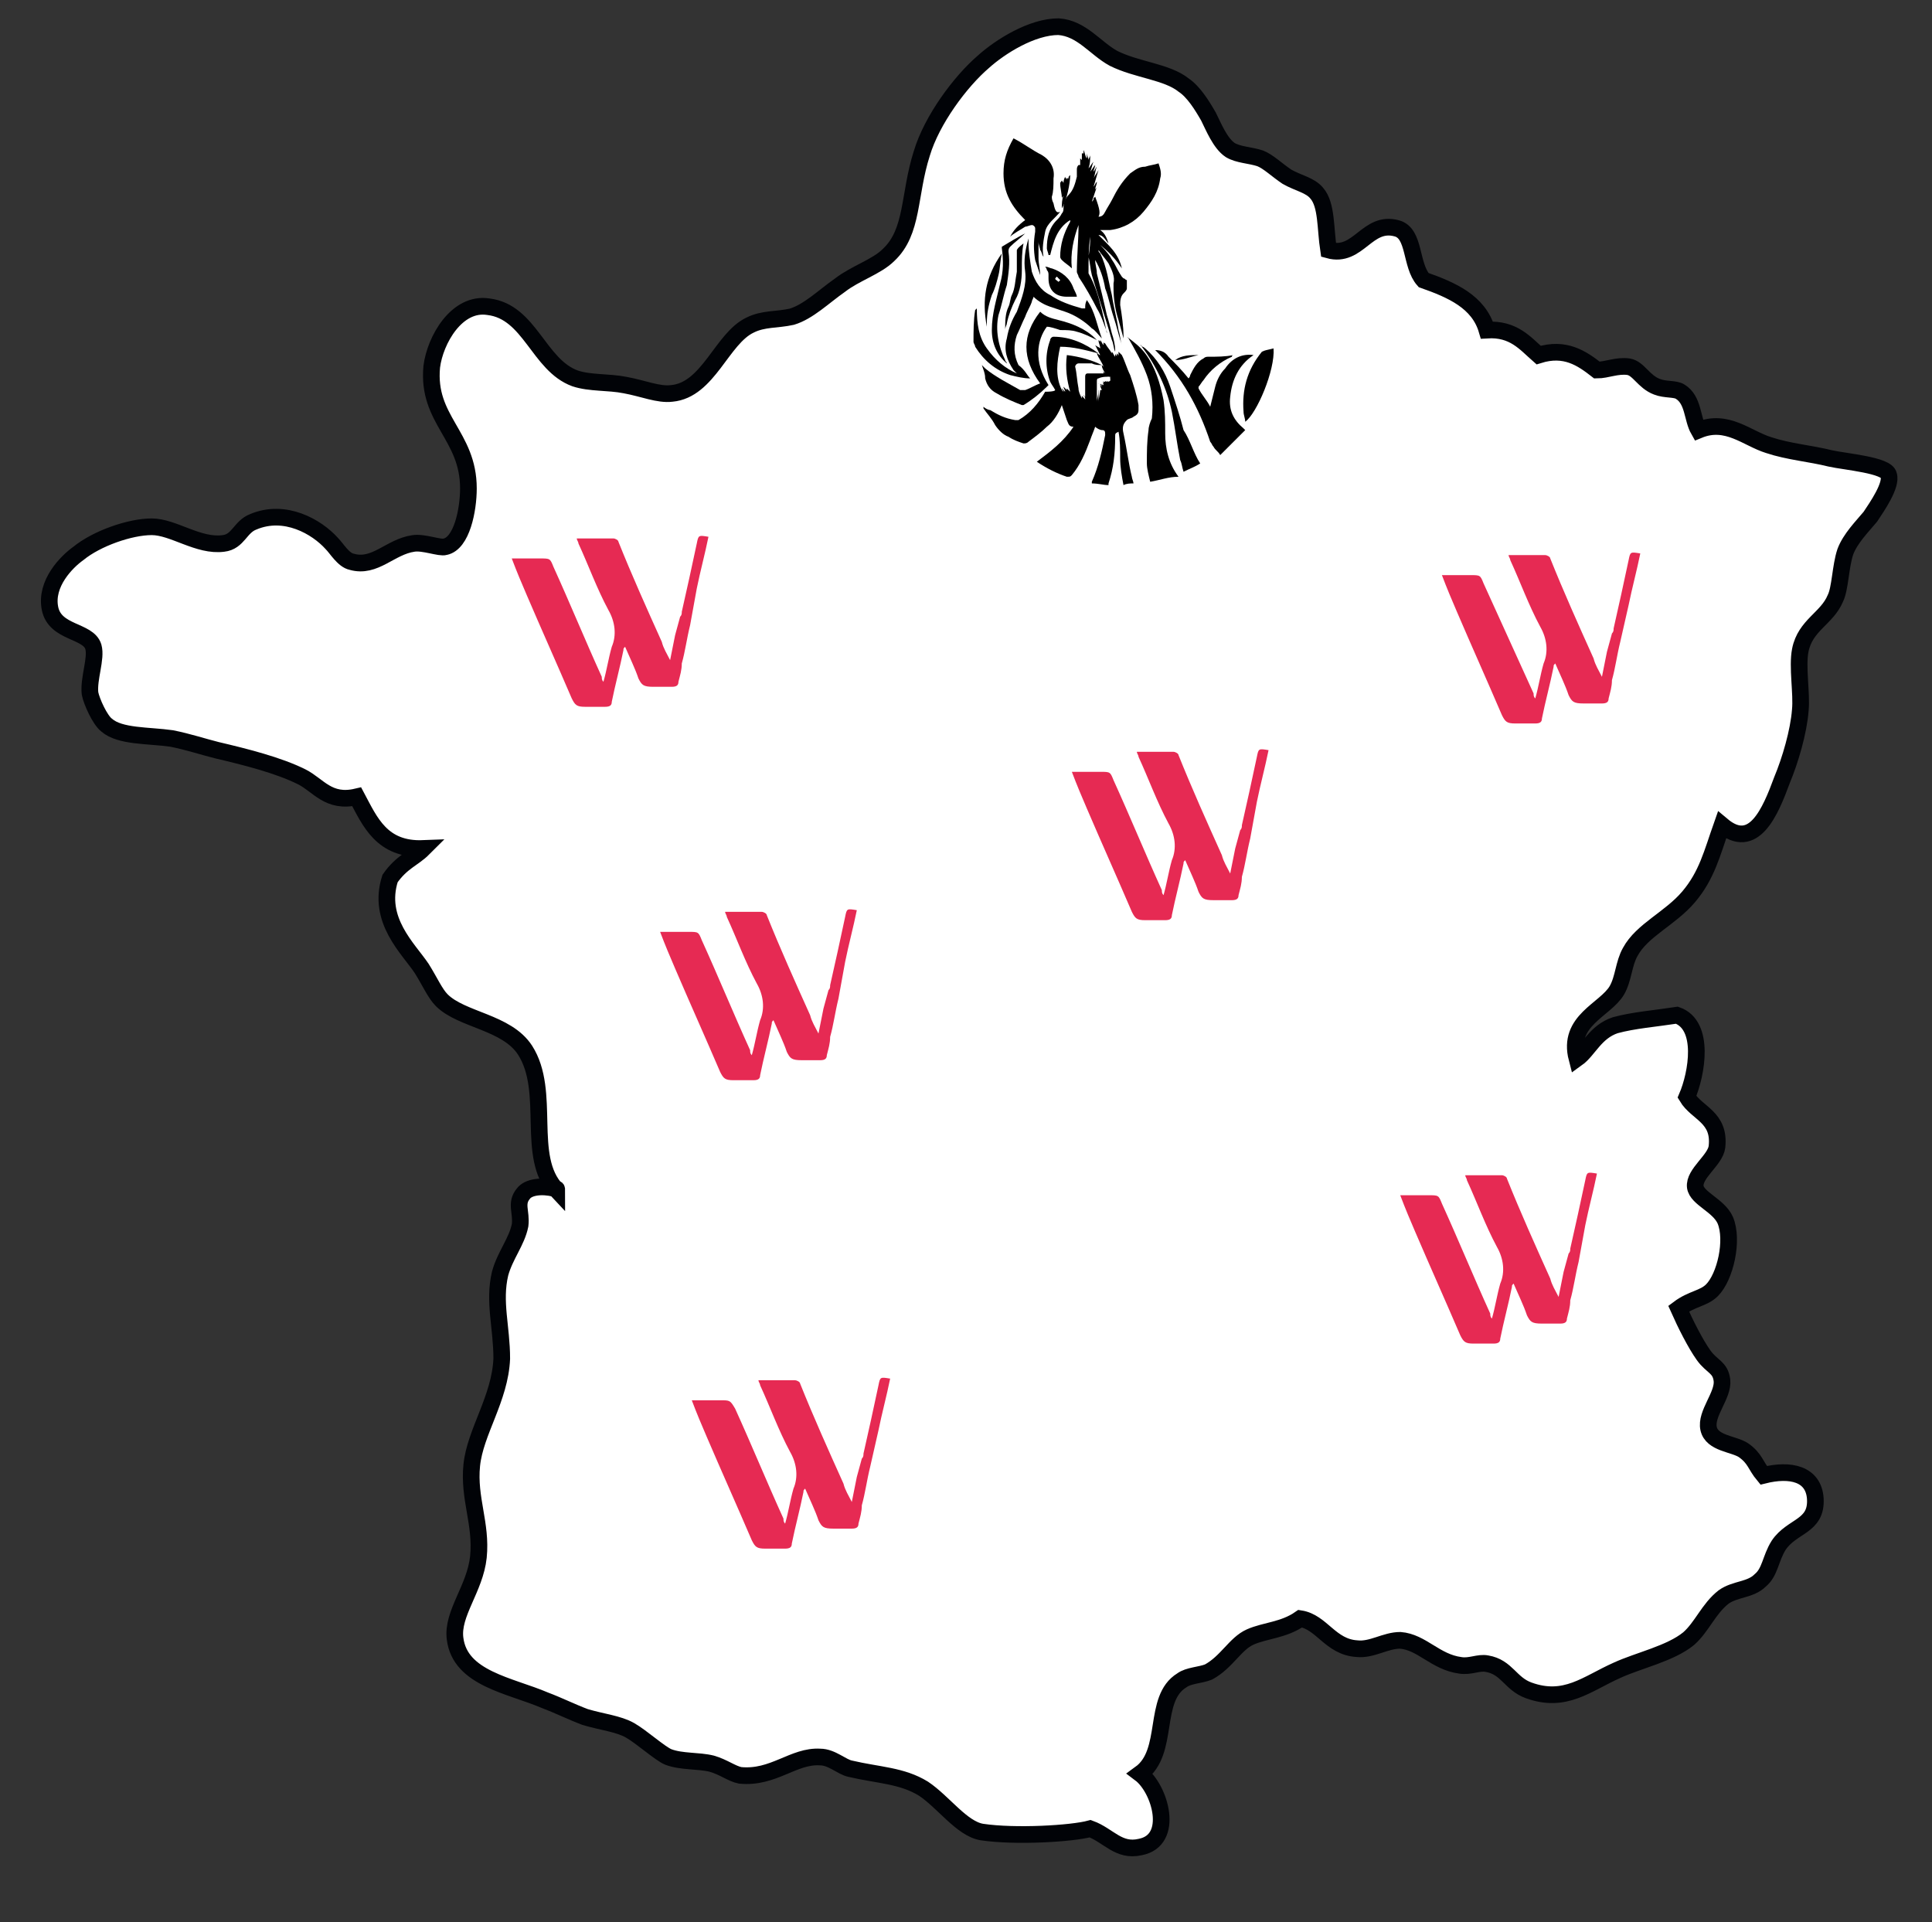 <?xml version="1.0" encoding="utf-8"?>
<!-- Generator: Adobe Illustrator 25.3.0, SVG Export Plug-In . SVG Version: 6.00 Build 0)  -->
<svg version="1.1" id="Layer_1" xmlns="http://www.w3.org/2000/svg" xmlns:xlink="http://www.w3.org/1999/xlink" x="0px" y="0px"
	 viewBox="0 0 115.9 115.3" style="enable-background:new 0 0 115.9 115.3;" xml:space="preserve">
<rect x="0" y="0" width="115.9" height="115.3" fill="#333333" stroke="none"/>
<style type="text/css">
	.st0{fill-rule:evenodd;clip-rule:evenodd;fill:#FFFFFF;stroke:#010307;stroke-miterlimit:10;}
	.st1{fill:#FFFFFF;}
	.st2{fill:#E62A53;}
</style>
<path class="st0" d="M25.4,50.9c-2.5,0.1-3.2-1.6-4-3.1c-1.7,0.4-2.3-0.7-3.3-1.2c-1.4-0.7-3.4-1.2-5.1-1.6
	c-0.8-0.2-1.7-0.5-2.7-0.7c-1.4-0.2-3.1-0.1-3.9-0.8c-0.4-0.3-0.9-1.4-1-1.9c-0.1-0.9,0.4-2.1,0.2-2.8c-0.3-1-2.3-0.8-2.6-2.3
	c-0.3-1.5,1-2.8,1.7-3.3c1.1-0.9,3.1-1.6,4.4-1.6c1.3,0,2.8,1.2,4.3,1c0.9-0.1,1-1,1.8-1.3c1.9-0.8,3.8,0.3,4.7,1.3
	c0.3,0.3,0.7,1,1.2,1.1c1.4,0.4,2.3-0.9,3.7-1.1c0.6-0.1,1.6,0.3,1.9,0.2c1-0.2,1.4-2.2,1.4-3.5c0-3.2-2.5-4.1-2.2-7.3
	c0.2-1.6,1.5-3.9,3.4-3.6c2.5,0.3,3,3.5,5.2,4.3c0.9,0.3,2,0.2,3,0.4c1.1,0.2,2,0.6,2.8,0.5c2.2-0.2,3-3.3,4.7-4.1
	c0.8-0.4,1.6-0.3,2.5-0.5c1-0.3,1.9-1.2,2.9-1.9c0.9-0.7,2.2-1.1,2.9-1.8c1.5-1.4,1.2-3.6,2-6.1c0.6-2,2.3-4.3,3.7-5.5
	c1-0.9,2.9-2.1,4.5-2.1c1.4,0.1,2.2,1.3,3.3,1.9c1.4,0.7,3.2,0.8,4.2,1.6c0.6,0.4,1.1,1.2,1.5,1.9c0.3,0.6,0.7,1.6,1.3,2
	c0.5,0.3,1.2,0.3,1.8,0.5c0.5,0.2,1,0.7,1.6,1.1c0.7,0.4,1.4,0.5,1.8,1c0.6,0.7,0.5,2.1,0.7,3.4c1.8,0.5,2.3-1.8,4.1-1.3
	c1.1,0.3,0.8,2.2,1.6,3.1c1.7,0.6,3.3,1.3,3.8,3c1.6-0.1,2.3,0.8,3.1,1.5c1.6-0.5,2.6,0.2,3.5,0.9c0.6,0,1.2-0.3,1.9-0.2
	c0.6,0.1,0.9,0.9,1.7,1.2c0.5,0.2,1.1,0.1,1.4,0.3c0.8,0.5,0.7,1.6,1.1,2.3c1.7-0.7,2.9,0.5,4.2,0.9c1.2,0.4,2.5,0.5,3.7,0.8
	c0.9,0.2,3.4,0.4,3.5,1c0.2,0.6-0.7,1.9-1.1,2.5c-0.5,0.6-1.2,1.3-1.5,2.1c-0.3,0.9-0.3,2.2-0.6,2.8c-0.5,1.2-1.8,1.6-2.1,3.1
	c-0.2,1,0.1,2.6,0,3.6c-0.1,1.3-0.6,3-1.1,4.2c-0.7,1.9-1.7,4.3-3.6,2.7c-0.6,1.7-0.9,3-2,4.3c-1.1,1.3-2.8,2-3.5,3.3
	c-0.4,0.7-0.4,1.6-0.8,2.3c-0.7,1.2-3,1.8-2.4,4.1c0.7-0.5,1.1-1.6,2.3-2c1.1-0.3,2.4-0.4,3.7-0.6c1.7,0.6,1.2,3.5,0.6,4.9
	c0.6,1,2,1.2,1.8,3c-0.1,0.8-1.4,1.6-1.3,2.4c0.1,0.7,1.4,1.1,1.8,2c0.5,1.2,0,3.4-0.8,4.2c-0.5,0.5-1.2,0.5-2,1.1
	c0.4,0.9,1,2.1,1.5,2.8c0.5,0.7,1,0.7,1.1,1.5c0.1,0.9-1,2-0.8,2.9c0.2,0.9,1.5,0.9,2.1,1.3c0.7,0.5,0.7,0.9,1.2,1.5
	c1.6-0.4,3-0.1,3.1,1.4c0.1,1.7-1.4,1.6-2.2,2.8c-0.5,0.8-0.5,1.6-1.1,2.1c-0.6,0.6-1.5,0.5-2.2,1c-0.9,0.7-1.3,1.8-2.1,2.5
	c-1.1,0.9-3,1.3-4.3,1.9c-1.8,0.8-3.1,2-5.3,1.2c-1.1-0.4-1.3-1.4-2.5-1.6c-0.5-0.1-1,0.2-1.6,0.1c-1.5-0.2-2.3-1.4-3.6-1.5
	c-0.9,0-1.7,0.6-2.6,0.5c-1.6-0.1-2.1-1.6-3.4-1.8c-1,0.7-2.1,0.7-3,1.1c-0.9,0.4-1.4,1.5-2.5,2.1c-0.5,0.2-1.2,0.2-1.6,0.5
	c-1.8,1.1-0.7,4.3-2.5,5.6c1.2,0.9,2.1,4,0,4.4c-1.3,0.3-1.9-0.7-3-1.1c-1.1,0.3-4.5,0.5-6.5,0.2c-1.2-0.2-2.3-1.8-3.5-2.6
	c-1.3-0.8-2.7-0.8-4.4-1.2c-0.5-0.1-1.1-0.7-1.8-0.7c-1.6-0.1-2.8,1.3-4.8,1.1c-0.5-0.1-1-0.5-1.7-0.7c-0.8-0.2-1.8-0.1-2.6-0.4
	c-0.5-0.2-1.6-1.2-2.3-1.6c-0.7-0.4-1.7-0.5-2.7-0.8c-0.8-0.3-1.6-0.7-2.4-1c-2.1-0.9-5.1-1.3-5.4-3.7c-0.2-1.5,1.2-3,1.4-4.9
	c0.2-2-0.6-3.5-0.4-5.5c0.2-2,1.7-4,1.8-6.4c0-1.9-0.5-3.4-0.1-5.1c0.3-1.1,1-1.9,1.2-2.9c0.1-0.8-0.3-1.3,0.2-1.9
	c0.3-0.4,1.1-0.5,1.9-0.3c0.1,0,0.1,0,0.1,0.1c-1.9-2-0.3-5.9-1.9-8.4c-1.1-1.7-3.8-1.8-5-3c-0.4-0.4-0.7-1.1-1.2-1.9
	c-0.8-1.2-2.7-2.9-1.9-5.4C24.1,51.7,24.8,51.5,25.4,50.9z"/>
<g>
	<path class="st1" d="M63.3,23.4C63.3,23.4,63.3,23.4,63.3,23.4C63.3,23.4,63.4,23.4,63.3,23.4c0,0,0,0.1,0,0.1
		c-0.4,0.7-0.9,1.3-1.6,1.7c-0.1,0-0.1,0-0.2,0c-0.5-0.1-1-0.3-1.5-0.6c-0.1-0.1-0.3-0.2-0.4-0.2c0,0.1,0,0.1,0,0.1
		c0.2,0.3,0.5,0.7,0.7,1c0.2,0.3,0.4,0.5,0.8,0.7c0.3,0.1,0.6,0.3,0.9,0.4c0.1,0,0.2,0,0.3-0.1c0.4-0.3,0.7-0.6,1.1-0.9
		c0.4-0.4,0.7-0.8,0.9-1.3c0.1,0.3,0.2,0.6,0.3,0.9c0,0.2,0.1,0.4,0.4,0.4c-0.6,0.8-1.4,1.5-2.2,2.1c0.6,0.4,1.2,0.7,1.8,0.9
		c0.1,0,0.2,0,0.3-0.1c0.5-0.6,0.8-1.4,1.1-2.1c0.1-0.3,0.2-0.5,0.3-0.8c0,0,0,0,0,0c0.1,0.1,0.3,0.1,0.4,0.2c0.2,0,0.2,0.1,0.2,0.3
		c-0.1,1-0.4,1.9-0.8,2.8c0,0,0,0.1,0,0.1c0.3,0,0.6,0.1,1,0.1c0,0,0-0.1,0-0.1c0.3-0.9,0.4-1.9,0.4-2.8c0-0.2,0-0.2,0.2-0.3
		c0,0.5,0,1.1,0.1,1.6c0,0.5,0.1,1.1,0.2,1.6c0.2,0,0.4,0,0.6-0.1c-0.1-0.2-0.1-0.3-0.1-0.4c-0.3-0.9-0.4-1.7-0.5-2.6
		c-0.1-0.3,0.1-0.5,0.2-0.8c0.1-0.1,0.2-0.2,0.4-0.2c0.2-0.1,0.3-0.2,0.3-0.4c0-0.1,0-0.2,0-0.3c-0.1-0.6-0.2-1.2-0.5-1.8
		c-0.2-0.4-0.3-0.8-0.5-1.2c0-0.1,0-0.1-0.1-0.2c0,0,0,0,0,0c0,0.1,0,0.1,0,0.2c0-0.1-0.1-0.1-0.1-0.2c0,0.1,0,0.2,0,0.3
		c-0.1-0.1-0.1-0.1-0.1-0.2c0,0.1,0,0.1,0,0.2c0-0.1-0.1-0.1-0.1-0.2c0,0.1,0,0.1,0,0.2c-0.1-0.1-0.1-0.2-0.2-0.3c0,0.1,0,0.1,0,0.1
		c-0.1-0.2-0.3-0.4-0.4-0.6c0,0,0-0.1-0.1-0.1c0,0.1,0,0.1,0,0.2c-0.1-0.1-0.1-0.2-0.2-0.3c0,0,0,0.1,0,0.1c0,0-0.1-0.1-0.1-0.1
		c0,0.2,0.1,0.3,0.1,0.5c-0.1-0.1-0.2-0.2-0.3-0.2c0,0,0,0,0,0c0.1,0.2,0.2,0.4,0.3,0.6c0,0,0,0,0,0c-0.1,0-0.1-0.1-0.2-0.1
		c0,0,0,0,0,0c0.1,0.3,0.3,0.5,0.4,0.8c0,0,0,0,0,0c0,0-0.1-0.1-0.1-0.1c0.1,0.2,0.2,0.3,0.2,0.5c-0.1-0.1-0.1-0.1-0.2-0.2
		c0,0.1,0.1,0.1,0.1,0.2c-0.1,0-0.1,0-0.2,0c-0.2,0-0.4,0-0.7,0c-0.1,0-0.2,0.1-0.2,0.2c0,0.4,0,0.8,0,1.2c0,0,0,0,0,0
		c0,0-0.1-0.1-0.1-0.1c0,0.1,0,0.2,0.1,0.3c-0.1-0.1-0.1-0.2-0.1-0.2c0,0,0,0,0,0.1c0-0.1-0.1-0.1-0.1-0.2c0,0,0,0,0,0
		c0,0.1,0,0.1,0,0.2c-0.1-0.2-0.1-0.4-0.2-0.6c-0.1-0.4-0.1-0.8-0.2-1.3c0-0.1,0-0.2,0.2-0.2c0.3,0,0.5,0,0.8,0c0.2,0,0.4,0,0.6,0.1
		c0,0,0,0,0,0c-0.7-0.3-1.4-0.6-2.1-0.6c-0.1,0.7-0.1,1.5,0.2,2.2c-0.1-0.1-0.1-0.1-0.2-0.2c0,0,0,0.1,0,0.1
		c-0.1-0.1-0.1-0.2-0.2-0.2c0,0,0,0,0,0c0,0.1,0,0.2,0.1,0.3c-0.1-0.1-0.2-0.2-0.2-0.2c0,0,0,0,0,0c0,0.1,0.1,0.1,0.1,0.2
		c0,0,0,0,0,0c0,0-0.1-0.1-0.1-0.1c-0.4-0.8-0.4-1.7-0.1-2.6c0.8,0,1.6,0.2,2.3,0.4c-0.8-0.6-1.7-1-2.7-1c-0.1,0-0.2,0-0.2,0.2
		c-0.3,0.8-0.3,1.7,0,2.5C63.1,23.1,63.2,23.2,63.3,23.4z"/>
	<path class="st1" d="M65.4,14.2c0,0.3,0,0.6,0.1,0.9c0,0.4,0.1,0.8,0.2,1.1c0.3,1,0.6,1.9,0.9,2.9c0.1,0.3,0.2,0.7,0.3,1
		c0.1,0.2,0.1,0.5,0.2,0.7c0,0,0-0.1,0-0.1c-0.1-0.3-0.2-0.7-0.2-1c-0.1-0.4-0.2-0.7-0.3-1.1c-0.2-0.8-0.4-1.6-0.6-2.5
		c-0.1-0.2-0.1-0.5-0.1-0.8c0.3,0.5,0.5,1.1,0.6,1.7c0.1,0.6,0.3,1.2,0.5,1.7c0.1,0.6,0.3,1.1,0.5,1.7c0-0.3-0.1-0.6-0.2-0.9
		c-0.1-0.7-0.3-1.4-0.4-2.1c-0.2-0.9-0.3-1.7-0.7-2.5c0-0.1,0-0.1-0.1-0.2c0.2,0.2,0.4,0.5,0.6,0.8c0.2,0.3,0.4,0.7,0.3,1.2
		c0,0.1,0,0.2,0,0.3c0,0.7,0.1,1.3,0.3,1.9c0.1,0.4,0.2,0.7,0.3,1.1c0,0,0-0.1,0-0.1c-0.1-0.6-0.2-1.3-0.2-1.9c0-0.3,0-0.5,0.2-0.7
		c0.1-0.1,0.1-0.2,0.2-0.3c0-0.1,0-0.2,0-0.3c0-0.1,0-0.1,0-0.2c0,0-0.1,0-0.2-0.1c0,0-0.1,0-0.1-0.1c-0.1-0.2-0.2-0.4-0.4-0.7
		c-0.1-0.2-0.2-0.3-0.3-0.5c-0.2-0.2-0.4-0.4-0.6-0.7c0.6,0.4,1,0.9,1.3,1.4c-0.1-0.9-0.8-1.4-1.4-2c0.3,0.1,0.4,0.3,0.6,0.5
		c0-0.4-0.2-0.6-0.5-0.8c0.1,0,0.2,0,0.3,0c0.1,0,0.2,0,0.3,0c0.8-0.1,1.4-0.5,2-1.1c0.5-0.6,0.9-1.2,1-2c0-0.3,0-0.6-0.1-0.9
		c-0.3,0.1-0.5,0.1-0.8,0.2c-0.3,0.1-0.6,0.2-0.9,0.4c-0.5,0.4-0.9,1-1.1,1.6c-0.1,0.2-0.2,0.5-0.4,0.7c-0.1,0.2-0.2,0.2-0.4,0.3
		c0.1-0.2,0.1-0.4,0.2-0.6c-0.1,0-0.1,0.1-0.1,0.1c0,0.1-0.1,0.1-0.1,0.2c0.1-0.3,0.2-0.6,0.3-0.9c0,0,0,0,0,0
		c0,0.1-0.1,0.1-0.1,0.2c0,0,0,0,0,0c0-0.2,0.1-0.3,0.1-0.5c0,0,0,0,0,0c-0.1,0.1-0.1,0.2-0.2,0.3c0,0,0,0,0,0
		c0.1-0.3,0.2-0.7,0.3-1c0,0,0,0,0,0c-0.1,0.2-0.2,0.3-0.3,0.5c0,0,0,0,0,0c0.1-0.2,0.1-0.5,0.2-0.7c0,0,0,0,0,0
		c-0.1,0.1-0.1,0.2-0.2,0.3c0,0,0,0,0,0c0-0.1,0.1-0.3,0.1-0.4c0,0,0,0,0,0c-0.1,0.1-0.2,0.3-0.3,0.4c0,0,0,0,0,0
		c0.1-0.2,0.1-0.4,0.2-0.6c0,0,0,0,0,0c-0.1,0.1-0.2,0.3-0.3,0.4c0,0,0,0,0,0c0-0.3,0-0.5,0.1-0.8c0,0,0,0,0,0
		c0,0.1-0.1,0.2-0.1,0.3c-0.1-0.2-0.1-0.3-0.1-0.4c0,0,0,0,0,0c0,0.1,0,0.2,0,0.3c0,0,0,0,0,0C65.1,9.8,65,9.6,65,9.4c0,0,0,0,0,0
		c0,0.1,0,0.1,0,0.2c0,0,0,0-0.1,0c0,0.1,0,0.3,0,0.4c0,0-0.1-0.1-0.1-0.1c0,0.1,0,0.3,0,0.4c0,0-0.1,0-0.1,0c0,0.1,0,0.2-0.1,0.3
		c0,0.1,0,0.3,0,0.4c-0.1,0.4-0.2,0.8-0.5,1.1c-0.2,0.2-0.2,0.4-0.3,0.7c0,0.1-0.1,0.3-0.1,0.4c-0.1,0.1-0.2,0.3-0.3,0.4
		c-0.5,0.5-0.5,1.1-0.6,1.7c0,0.1,0,0.3,0.1,0.4c0,0,0,0,0.1,0c0.2-0.8,0.4-1.6,1.2-2.1c0,0,0,0,0,0.1c-0.4,0.6-0.6,1.3-0.6,2.1
		c0,0.1,0,0.2,0.1,0.2c0.2,0.2,0.4,0.3,0.6,0.5c0-0.9,0.1-1.8,0.4-2.6c0,0.9-0.1,1.8-0.1,2.8c0,0.1,0,0.2,0.1,0.3
		c0.4,0.6,0.7,1.2,1.1,1.9c0.2,0.4,0.4,0.9,0.6,1.4c0,0,0,0.1,0,0.1c-0.1-0.5-0.2-0.9-0.3-1.4c-0.2-0.8-0.4-1.5-0.8-2.2
		c0,0,0-0.1,0-0.1C65.2,15.6,65.2,14.9,65.4,14.2z"/>
	<path class="st1" d="M63.6,12.7c-0.2,0-0.4,0-0.5-0.2c0-0.1-0.1-0.2-0.1-0.4c0-0.4,0-0.8,0.1-1.1c0-0.6-0.2-1.1-0.7-1.4
		c-0.6-0.3-1.1-0.7-1.7-1c-0.3,0.7-0.6,1.4-0.6,2.1c0,1.1,0.5,2,1.3,2.8c-0.4,0.3-0.7,0.6-0.9,1c0.3-0.2,0.6-0.4,0.9-0.6
		c0.1-0.1,0.3-0.1,0.4-0.1c0.1,0,0.2,0.1,0.2,0.2c0,0.1,0,0.1,0,0.2c-0.1,0.6-0.1,1.1,0,1.7c0.1,0.3,0.2,0.6,0.3,0.9c0,0,0,0,0,0
		c0-0.3-0.1-0.6-0.1-1c0-0.3,0-0.7,0-1c0,0.2,0.1,0.3,0.1,0.5c0,0.1,0.1,0.3,0.2,0.4c0,0,0,0,0,0c-0.1-0.5,0-1,0.1-1.5
		C62.9,13.4,63.3,13.1,63.6,12.7z"/>
	<path class="st1" d="M69.3,21C69.3,21,69.3,21,69.3,21c1.6,1.6,2.6,3.4,3.1,5.5c0,0.1,0.1,0.2,0.2,0.3c0.1,0.2,0.2,0.3,0.4,0.5
		c0.5-0.5,1-1,1.5-1.5c-0.1-0.1-0.1-0.1-0.1-0.1c-0.5-0.5-0.8-1.2-0.8-1.9c0.1-1,0.5-1.9,1.4-2.5c0,0,0,0,0,0
		c-0.7,0-1.3,0.2-1.7,0.8c-0.2,0.3-0.4,0.7-0.6,1.1c-0.1,0.4-0.2,0.8-0.3,1.2c-0.2-0.3-0.5-0.7-0.7-1.1c0,0,0-0.1,0-0.1
		c0.1-0.1,0.2-0.3,0.3-0.4c0.5-0.6,1-1.1,1.7-1.4c0,0,0.1,0,0.1-0.1c-0.5,0-1,0-1.5,0.1c-0.1,0-0.2,0-0.3,0.1
		c-0.3,0.3-0.6,0.6-0.8,1c0,0.1-0.1,0.1-0.1,0.2c-0.4-0.4-0.8-0.8-1.2-1.3C69.9,21.1,69.6,21,69.3,21z"/>
	<path class="st1" d="M61.8,22.7c-0.2-0.3-0.4-0.6-0.5-0.8c-0.3-0.6-0.4-1.2-0.1-1.8c0.1-0.4,0.3-0.7,0.5-1.1
		c0.1-0.3,0.3-0.6,0.4-0.9c0-0.1,0.1-0.2,0.1-0.3c0.3,0.3,0.6,0.5,1,0.6c0.3,0.1,0.6,0.2,0.9,0.3c0.6,0.2,1.1,0.5,1.6,1
		c0.2,0.2,0.4,0.4,0.6,0.6c-0.3-0.8-0.4-1.6-0.9-2.3c0,0.2,0,0.3-0.1,0.5c-0.1,0-0.1,0-0.2,0c-0.6-0.2-1.3-0.5-1.9-0.8
		c-0.6-0.3-0.9-0.8-1.1-1.4c-0.2-0.6-0.2-1.2-0.2-1.8c0-0.1,0-0.1,0-0.2c-0.1,0.7-0.2,1.3-0.2,2c0.1,0.9-0.2,1.6-0.5,2.4
		c-0.2,0.5-0.4,1-0.6,1.6c-0.1,0.7,0,1.3,0.4,1.9c0.1,0.1,0.1,0.1,0.2,0.2c-0.7-0.4-1.4-0.8-1.8-1.5c-0.5-0.7-0.6-1.5-0.6-2.4
		c0,0.1,0,0.1-0.1,0.1c-0.1,0.6-0.2,1.3-0.1,1.9c0,0.1,0,0.2,0.1,0.3c0.5,0.8,1.2,1.4,2.1,1.7C61.1,22.7,61.4,22.8,61.8,22.7z"/>
	<path class="st1" d="M62.4,18.7c-1.1,1.4-1.1,2.8-0.1,4.2c-0.3,0.1-0.6,0.3-0.9,0.4c-0.1,0-0.2,0-0.3,0c-0.8-0.3-1.5-0.7-2.1-1.3
		c-0.1-0.1-0.2-0.1-0.2-0.2c0,0.3,0.1,0.5,0.2,0.8c0.1,0.4,0.3,0.7,0.7,0.9c0.5,0.2,1,0.4,1.5,0.7c0,0,0.1,0,0.1,0
		c0.5-0.3,1-0.6,1.4-1.1c0,0,0.1-0.1,0.1-0.1c-0.9-1.4-0.7-2.7-0.1-3.5c0.3,0.1,0.6,0.2,0.8,0.2c0.3,0.1,0.6,0.1,1,0.1
		c0.4,0.1,0.8,0.2,1.2,0.5c0,0,0,0,0,0c0,0,0,0-0.1-0.1c-0.6-0.6-1.4-0.9-2.2-1.1C63.1,19.1,62.7,19,62.4,18.7z"/>
	<path class="st1" d="M69,28.9c0.6-0.2,1.1-0.3,1.6-0.4c-0.6-0.8-0.8-1.7-0.8-2.6c0-0.7,0-1.3-0.1-2c-0.2-1-0.5-1.9-1.1-2.8
		c-0.3-0.4-0.6-0.7-1.1-1c0,0.1,0,0.1,0.1,0.1c0.5,0.7,0.8,1.4,1.1,2.2c0.3,0.9,0.5,1.7,0.3,2.6c0,0.2-0.1,0.5-0.2,0.7
		c0,0.7-0.1,1.3-0.1,2C68.8,28.1,68.9,28.5,69,28.9z"/>
	<path class="st1" d="M72,27.8c-0.4-0.7-0.6-1.4-0.8-2.1c-0.3-0.9-0.5-1.8-0.8-2.6c-0.3-0.9-0.8-1.6-1.5-2.3
		c-0.1-0.1-0.2-0.1-0.3-0.2c0,0,0,0,0,0c0,0,0,0.1,0.1,0.1c0.9,1.2,1.5,2.4,1.8,3.9c0.2,1,0.3,1.9,0.5,2.9c0,0.2,0.1,0.5,0.2,0.7
		C71.3,28.1,71.7,28,72,27.8z"/>
	<path class="st1" d="M61.5,14c-0.5,0.2-0.9,0.5-1.3,0.8c0,0,0,0.1,0,0.1c0.2,0.7,0.1,1.4-0.1,2.1c-0.3,0.9-0.5,1.8-0.5,2.8
		c0,0.8,0.2,1.5,0.9,2c0-0.1-0.1-0.2-0.1-0.2c-0.4-0.9-0.5-1.8-0.4-2.7c0.1-0.6,0.3-1.2,0.5-1.8c0.2-0.6,0.2-1.3,0.1-2
		c0-0.1,0-0.2,0.1-0.3C61,14.6,61.3,14.3,61.5,14z"/>
	<path class="st1" d="M64.6,17.8c-0.1-0.1-0.2-0.3-0.2-0.4c-0.2-0.6-0.6-1-1.3-1.2c-0.1,0-0.2-0.1-0.4-0.1c0,0.1,0,0.2,0.1,0.2
		c0.1,0.1,0.1,0.2,0.1,0.3c0,0.1,0,0.1,0,0.2c0,0.7,0.4,1.1,1.1,1.1C64.2,17.7,64.4,17.7,64.6,17.8z"/>
	<path class="st1" d="M61.4,14.6c-0.1,0.1-0.3,0.3-0.4,0.4c0,0,0,0.1,0,0.1c0,0.4,0,0.8,0,1.2c0,0.5-0.1,0.9-0.3,1.4
		c-0.1,0.2-0.2,0.5-0.2,0.7c-0.1,0.5-0.2,0.9-0.2,1.4c0-0.2,0.1-0.3,0.1-0.4c0.1-0.5,0.3-0.9,0.5-1.4c0.3-0.6,0.5-1.2,0.4-1.8
		C61.3,15.6,61.3,15.1,61.4,14.6z"/>
	<path class="st1" d="M60.1,15.2C60,15.2,60,15.2,60.1,15.2c-0.9,1.3-1.1,2.8-0.8,4.3c0-0.1,0-0.1,0-0.2c0-0.6,0.1-1.2,0.3-1.7
		c0.1-0.4,0.3-0.8,0.4-1.2C60,16.1,60,15.6,60.1,15.2z"/>
	<path class="st1" d="M63.7,12.5C64,12,64.2,11,64,10.6c0,0.1,0,0.1-0.1,0.2c0,0,0-0.1-0.1-0.1c0,0.1,0,0.1,0,0.2
		c0-0.1,0-0.1-0.1-0.2c0,0.1,0,0.2-0.1,0.4c0-0.1-0.1-0.1-0.1-0.2c0,0.1-0.1,0.1-0.1,0.2c0,0.3,0.1,0.6,0.1,0.9c0,0,0,0,0,0
		c0-0.1,0.1-0.1,0.1-0.2c0,0,0,0,0,0C63.8,12,63.7,12.3,63.7,12.5z"/>
	<path class="st1" d="M71.9,21.3c-0.5-0.1-1,0-1.4,0.3C71,21.7,71.5,21.5,71.9,21.3z"/>
	<path d="M63.3,23.4c-0.1-0.2-0.2-0.3-0.3-0.5c-0.3-0.8-0.3-1.7,0-2.5c0-0.1,0.1-0.2,0.2-0.2c1,0,1.9,0.4,2.7,1
		c-0.8-0.2-1.5-0.4-2.3-0.4c-0.2,0.9-0.3,1.8,0.1,2.6c0,0,0.1,0.1,0.1,0.1c0,0,0,0,0,0c0-0.1-0.1-0.1-0.1-0.2c0,0,0,0,0,0
		c0.1,0.1,0.1,0.1,0.2,0.2c0-0.1-0.1-0.2-0.1-0.3c0,0,0,0,0,0c0.1,0.1,0.1,0.1,0.2,0.2c0,0,0-0.1,0-0.1c0.1,0.1,0.1,0.1,0.2,0.2
		c-0.2-0.7-0.3-1.4-0.2-2.2c0.8,0.1,1.5,0.3,2.1,0.6c0,0,0,0,0,0c-0.2,0-0.4,0-0.6-0.1c-0.3,0-0.5,0-0.8,0c-0.1,0-0.2,0.1-0.2,0.2
		c0.1,0.4,0.1,0.8,0.2,1.3c0,0.2,0.1,0.4,0.2,0.6c0-0.1,0-0.1,0-0.2c0,0,0,0,0,0c0,0.1,0.1,0.1,0.1,0.2c0,0,0,0,0-0.1
		c0,0.1,0.1,0.1,0.1,0.2c0-0.1,0-0.2-0.1-0.3c0,0.1,0.1,0.1,0.1,0.1c0,0,0,0,0,0c0-0.4,0-0.8,0-1.2c0-0.2,0.1-0.2,0.2-0.2
		c0.2,0,0.4,0,0.7,0c0.1,0,0.1,0,0.2,0c0-0.1,0-0.1-0.1-0.2c0.1,0.1,0.1,0.1,0.2,0.2c-0.1-0.2-0.2-0.3-0.2-0.5
		c0.1,0.1,0.1,0.1,0.1,0.1c0,0,0,0,0,0c-0.1-0.3-0.3-0.5-0.4-0.8c0,0,0,0,0,0c0.1,0,0.1,0.1,0.2,0.1c0,0,0,0,0,0
		c-0.1-0.2-0.2-0.4-0.3-0.6c0,0,0,0,0,0c0.1,0.1,0.2,0.1,0.3,0.2c0-0.2-0.1-0.3-0.1-0.5c0,0,0.1,0.1,0.1,0.1c0,0,0,0,0-0.1
		c0.1,0.1,0.1,0.2,0.2,0.3c0-0.1,0-0.1,0-0.2c0,0.1,0.1,0.1,0.1,0.1c0.1,0.2,0.3,0.4,0.4,0.6c0,0,0-0.1,0-0.1
		c0.1,0.1,0.1,0.2,0.2,0.3c0-0.1,0-0.1,0-0.2c0,0.1,0.1,0.1,0.1,0.2c0-0.1,0-0.1,0-0.2c0.1,0.1,0.1,0.1,0.1,0.2c0-0.1,0-0.2,0-0.3
		c0.1,0.1,0.1,0.1,0.1,0.2c0-0.1,0-0.2,0-0.2c0,0,0,0,0,0c0,0.1,0,0.1,0.1,0.2c0.2,0.4,0.3,0.8,0.5,1.2c0.2,0.6,0.4,1.2,0.5,1.8
		c0,0.1,0,0.2,0,0.3c0,0.2-0.1,0.3-0.3,0.4c-0.1,0.1-0.3,0.1-0.4,0.2c-0.2,0.2-0.3,0.4-0.2,0.8c0.2,0.9,0.3,1.8,0.5,2.6
		c0,0.1,0.1,0.3,0.1,0.4c-0.2,0-0.4,0-0.6,0.1c-0.1-0.5-0.2-1.1-0.2-1.6c0-0.5,0-1.1-0.1-1.6c-0.2,0.1-0.2,0.1-0.2,0.3
		c0,1-0.1,1.9-0.4,2.8c0,0,0,0,0,0.1c-0.3,0-0.6-0.1-1-0.1c0-0.1,0-0.1,0-0.1c0.4-0.9,0.6-1.8,0.8-2.8c0-0.2,0-0.3-0.2-0.3
		c-0.1,0-0.3-0.1-0.4-0.2c0,0,0,0,0,0c-0.1,0.3-0.2,0.5-0.3,0.8c-0.3,0.8-0.6,1.5-1.1,2.1c-0.1,0.1-0.1,0.1-0.3,0.1
		c-0.6-0.2-1.2-0.5-1.8-0.9c0.8-0.6,1.6-1.2,2.2-2.1c-0.3,0-0.3-0.2-0.4-0.4c-0.1-0.3-0.2-0.6-0.3-0.9c-0.2,0.5-0.5,1-0.9,1.3
		c-0.3,0.3-0.7,0.6-1.1,0.9c-0.1,0.1-0.2,0.1-0.3,0.1c-0.3-0.1-0.6-0.2-0.9-0.4c-0.3-0.1-0.6-0.4-0.8-0.7c-0.2-0.4-0.5-0.7-0.7-1
		c0,0,0-0.1,0-0.1c0.1,0.1,0.3,0.2,0.4,0.2c0.5,0.3,0.9,0.5,1.5,0.6c0.1,0,0.1,0,0.2,0c0.7-0.4,1.2-1,1.6-1.7
		C63.3,23.5,63.3,23.4,63.3,23.4C63.4,23.4,63.3,23.4,63.3,23.4C63.3,23.4,63.3,23.4,63.3,23.4z M66.6,22.8
		C66.6,22.8,66.7,22.8,66.6,22.8c0-0.1-0.1-0.2-0.1-0.2c-0.2,0-0.4,0-0.6,0.1c-0.1,0-0.1,0.1-0.1,0.2c0,0.3,0,0.6,0,0.9
		c0,0.1,0,0.2,0,0.3c0,0,0,0,0,0c0-0.2,0.1-0.4,0.1-0.7c0,0,0.1,0,0.1,0c0-0.1,0-0.2-0.1-0.4c0.1,0,0.1,0.1,0.2,0.2
		c0-0.1-0.1-0.1-0.1-0.2c0.1,0,0.1,0.1,0.1,0.1c0-0.1-0.1-0.1-0.1-0.3c0.1,0.1,0.1,0.1,0.2,0.2c0-0.1,0-0.1-0.1-0.2
		c0.1,0.1,0.1,0.1,0.2,0.1c0-0.1,0-0.1,0-0.1c0.1,0,0.1,0.1,0.1,0.1c0-0.1,0-0.1,0-0.1C66.5,22.9,66.6,22.9,66.6,22.8
		c-0.1,0-0.1,0-0.1-0.1C66.6,22.8,66.6,22.8,66.6,22.8z"/>
	<path d="M65.4,14.2c-0.1,0.7-0.1,1.4-0.1,2.1c0,0,0,0.1,0,0.1c0.4,0.7,0.6,1.4,0.8,2.2c0.1,0.4,0.2,0.9,0.3,1.4c0,0,0-0.1,0-0.1
		c-0.2-0.5-0.3-0.9-0.6-1.4c-0.3-0.6-0.7-1.3-1.1-1.9c0-0.1-0.1-0.2-0.1-0.3c0-0.9,0.1-1.9,0.1-2.8c-0.3,0.8-0.5,1.7-0.4,2.6
		c-0.2-0.2-0.4-0.3-0.6-0.5c0,0-0.1-0.1-0.1-0.2c0-0.7,0.2-1.4,0.6-2.1c0,0,0,0,0-0.1c-0.8,0.5-1,1.3-1.2,2.1c0,0,0,0-0.1,0
		c0-0.1-0.1-0.3-0.1-0.4c0-0.6,0.1-1.2,0.6-1.7c0.1-0.1,0.2-0.2,0.3-0.4c0.1-0.1,0.1-0.2,0.1-0.4c0-0.2,0.1-0.5,0.3-0.7
		c0.3-0.3,0.4-0.7,0.5-1.1c0-0.1,0-0.3,0-0.4c0-0.1,0-0.2,0.1-0.3c0,0,0,0,0.1,0c0-0.1,0-0.2,0-0.4c0,0,0.1,0.1,0.1,0.1
		c0-0.1,0-0.3,0-0.4c0,0,0,0,0.1,0c0-0.1,0-0.1,0-0.2c0,0,0,0,0,0c0.1,0.2,0.1,0.4,0.2,0.5c0,0,0,0,0,0c0-0.1,0-0.2,0-0.3
		c0,0,0,0,0,0c0,0.1,0.1,0.3,0.1,0.4c0-0.1,0.1-0.2,0.1-0.3c0,0,0,0,0,0c0,0.3,0,0.5-0.1,0.8c0,0,0,0,0,0c0.1-0.1,0.2-0.3,0.3-0.4
		c0,0,0,0,0,0c-0.1,0.2-0.1,0.4-0.2,0.6c0,0,0,0,0,0c0.1-0.1,0.2-0.3,0.3-0.4c0,0,0,0,0,0c0,0.1-0.1,0.3-0.1,0.4c0,0,0,0,0,0
		c0.1-0.1,0.1-0.2,0.2-0.3c0,0,0,0,0,0c-0.1,0.2-0.1,0.5-0.2,0.7c0,0,0,0,0,0c0.1-0.2,0.2-0.3,0.3-0.5c0,0,0,0,0,0
		c-0.1,0.3-0.2,0.7-0.3,1c0,0,0,0,0,0c0.1-0.1,0.1-0.2,0.2-0.3c0,0,0,0,0,0c0,0.2-0.1,0.3-0.1,0.5c0,0,0,0,0,0
		c0-0.1,0.1-0.1,0.1-0.2c0,0,0,0,0,0c-0.1,0.3-0.2,0.6-0.3,0.9c0.1-0.1,0.1-0.1,0.1-0.2c0,0,0.1-0.1,0.1-0.1
		C66,12.6,66,12.8,65.9,13c0.2,0,0.3-0.1,0.4-0.3c0.1-0.2,0.3-0.5,0.4-0.7c0.3-0.6,0.6-1.1,1.1-1.6c0.3-0.2,0.5-0.4,0.9-0.4
		c0.3-0.1,0.5-0.1,0.8-0.2c0.1,0.3,0.2,0.6,0.1,0.9c-0.1,0.8-0.5,1.4-1,2c-0.5,0.6-1.2,1-2,1.1c-0.1,0-0.2,0-0.3,0
		c-0.1,0-0.2,0-0.3,0c0.3,0.2,0.4,0.5,0.5,0.8c-0.2-0.2-0.3-0.5-0.6-0.5c0.6,0.6,1.2,1.1,1.4,2c-0.4-0.6-0.8-1-1.3-1.4
		c0.2,0.2,0.4,0.4,0.6,0.7c0.1,0.2,0.2,0.3,0.3,0.5c0.1,0.2,0.2,0.4,0.4,0.7c0,0,0.1,0.1,0.1,0.1c0.1,0,0.1,0.1,0.2,0.1
		c0,0.1,0,0.1,0,0.2c0,0.1,0,0.2,0,0.3c0,0.1-0.1,0.2-0.2,0.3c-0.2,0.2-0.2,0.5-0.2,0.7c0.1,0.6,0.2,1.3,0.2,1.9c0,0,0,0.1,0,0.1
		c-0.1-0.4-0.2-0.7-0.3-1.1c-0.2-0.6-0.3-1.3-0.3-1.9c0-0.1,0-0.2,0-0.3c0.1-0.4-0.1-0.8-0.3-1.2c-0.2-0.3-0.4-0.5-0.6-0.8
		c0,0.1,0,0.1,0.1,0.2c0.4,0.8,0.5,1.7,0.7,2.5c0.1,0.7,0.3,1.4,0.4,2.1c0.1,0.3,0.1,0.6,0.2,0.9c-0.2-0.6-0.3-1.1-0.5-1.7
		c-0.2-0.6-0.3-1.2-0.5-1.7c-0.1-0.6-0.3-1.2-0.6-1.7c0,0.3,0.1,0.5,0.1,0.8c0.2,0.8,0.4,1.6,0.6,2.5c0.1,0.3,0.2,0.7,0.3,1.1
		c0.1,0.3,0.2,0.7,0.2,1c0,0,0,0.1,0,0.1c-0.1-0.2-0.1-0.5-0.2-0.7c-0.1-0.3-0.2-0.7-0.3-1c-0.3-1-0.6-1.9-0.9-2.9
		c-0.1-0.4-0.1-0.7-0.2-1.1C65.4,14.8,65.4,14.5,65.4,14.2z"/>
	<path d="M63.6,12.7c-0.3,0.4-0.8,0.7-0.9,1.2c-0.1,0.5-0.2,1-0.1,1.5c0,0,0,0,0,0c-0.1-0.1-0.1-0.3-0.2-0.4c0-0.1-0.1-0.3-0.1-0.5
		c0,0.3,0,0.7,0,1c0,0.3,0.1,0.7,0.1,1c0,0,0,0,0,0c-0.1-0.3-0.2-0.6-0.3-0.9c-0.1-0.6-0.1-1.1,0-1.7c0-0.1,0-0.1,0-0.2
		c0-0.1-0.1-0.2-0.2-0.2c-0.1,0-0.3,0.1-0.4,0.1c-0.3,0.2-0.7,0.4-0.9,0.6c0.2-0.4,0.5-0.7,0.9-1c-0.8-0.8-1.3-1.6-1.3-2.8
		c0-0.8,0.2-1.4,0.6-2.1c0.6,0.3,1.1,0.7,1.7,1c0.5,0.3,0.8,0.8,0.7,1.4c0,0.4,0,0.8-0.1,1.1c0,0.1,0,0.2,0.1,0.4
		C63.3,12.7,63.4,12.8,63.6,12.7z"/>
	<path d="M69.3,21c0.3,0,0.6,0.1,0.8,0.4c0.4,0.4,0.8,0.8,1.2,1.3c0,0,0.1-0.1,0.1-0.2c0.2-0.4,0.4-0.8,0.8-1
		c0.1-0.1,0.2-0.1,0.3-0.1c0.5,0,1,0,1.5-0.1c0,0-0.1,0-0.1,0.1c-0.7,0.3-1.3,0.8-1.7,1.4c-0.1,0.1-0.2,0.3-0.3,0.4c0,0,0,0.1,0,0.1
		c0.2,0.4,0.5,0.7,0.7,1.1c0.1-0.4,0.2-0.8,0.3-1.2c0.1-0.4,0.3-0.8,0.6-1.1c0.4-0.6,1-0.9,1.7-0.8c0,0,0,0,0,0
		c-0.9,0.6-1.3,1.5-1.4,2.5c-0.1,0.8,0.2,1.4,0.8,1.9c0,0,0.1,0.1,0.1,0.1c-0.5,0.5-1,1-1.5,1.5c-0.1-0.2-0.3-0.3-0.4-0.5
		c-0.1-0.1-0.1-0.2-0.2-0.3C71.9,24.4,70.9,22.6,69.3,21C69.3,21,69.3,21,69.3,21z"/>
	<path d="M61.8,22.7c-0.4,0-0.8-0.1-1.2-0.2c-0.9-0.3-1.6-0.9-2.1-1.7c0-0.1-0.1-0.2-0.1-0.3c0-0.6,0-1.3,0.1-1.9c0,0,0,0,0.1-0.1
		c0,0.9,0.1,1.7,0.6,2.4c0.5,0.7,1.1,1.2,1.8,1.5c-0.1-0.1-0.1-0.1-0.2-0.2c-0.4-0.6-0.6-1.2-0.4-1.9c0.1-0.6,0.3-1.1,0.6-1.6
		c0.3-0.8,0.6-1.6,0.5-2.4c-0.1-0.7,0-1.3,0.2-2c0,0.1,0,0.1,0,0.2c0,0.6,0.1,1.2,0.2,1.8c0.2,0.6,0.5,1.1,1.1,1.4
		c0.6,0.4,1.2,0.6,1.9,0.8c0,0,0.1,0,0.2,0c0-0.2,0-0.3,0.1-0.5c0.5,0.7,0.6,1.5,0.9,2.3c-0.2-0.2-0.4-0.5-0.6-0.6
		c-0.4-0.4-1-0.8-1.6-1c-0.3-0.1-0.6-0.2-0.9-0.3c-0.3-0.1-0.7-0.3-1-0.6c0,0.1-0.1,0.2-0.1,0.3c-0.1,0.3-0.3,0.6-0.4,0.9
		c-0.2,0.4-0.3,0.7-0.5,1.1c-0.2,0.6-0.2,1.2,0.1,1.8C61.5,22.2,61.6,22.5,61.8,22.7z"/>
	<path d="M62.4,18.7c0.3,0.3,0.7,0.4,1.1,0.5c0.8,0.2,1.6,0.5,2.2,1.1c0,0,0,0,0.1,0.1c0,0,0,0,0,0c-0.4-0.2-0.8-0.4-1.2-0.5
		c-0.3-0.1-0.6-0.1-1-0.1c-0.3-0.1-0.6-0.2-0.8-0.2c-0.6,0.8-0.8,2.1,0.1,3.5c0,0-0.1,0.1-0.1,0.1c-0.4,0.4-0.9,0.8-1.4,1.1
		c0,0-0.1,0-0.1,0c-0.5-0.2-1-0.4-1.5-0.7c-0.4-0.2-0.6-0.5-0.7-0.9c0-0.3-0.1-0.5-0.2-0.8c0.1,0.1,0.1,0.1,0.2,0.2
		c0.6,0.5,1.4,0.9,2.1,1.3c0.1,0,0.2,0,0.3,0c0.3-0.1,0.6-0.3,0.9-0.4C61.3,21.5,61.3,20.1,62.4,18.7z"/>
	<path d="M69,28.9c-0.1-0.4-0.2-0.8-0.2-1.1c0-0.7,0-1.3,0.1-2c0-0.2,0.1-0.5,0.2-0.7c0.1-0.9,0-1.8-0.3-2.6
		c-0.3-0.8-0.7-1.5-1.1-2.2c0,0-0.1-0.1-0.1-0.1c0.4,0.3,0.8,0.6,1.1,1c0.6,0.8,0.9,1.8,1.1,2.8c0.1,0.7,0.1,1.3,0.1,2
		c0,0.9,0.2,1.8,0.8,2.6C70.1,28.6,69.6,28.8,69,28.9z"/>
	<path d="M72,27.8c-0.3,0.2-0.6,0.3-1,0.5c-0.1-0.3-0.1-0.5-0.2-0.7c-0.2-1-0.3-1.9-0.5-2.9c-0.3-1.4-0.9-2.7-1.8-3.9
		c0,0,0-0.1-0.1-0.1c0,0,0,0,0,0c0.1,0.1,0.2,0.1,0.3,0.2c0.7,0.6,1.2,1.4,1.5,2.3c0.3,0.9,0.6,1.8,0.8,2.6
		C71.4,26.4,71.6,27.2,72,27.8z"/>
	<path d="M76.4,20.9c0.1,1.3-1,3.9-1.7,4.4c0-0.2-0.1-0.4-0.1-0.6c-0.1-1.3,0.2-2.5,1.1-3.6C75.9,21,76,21,76.4,20.9z"/>
	<path d="M61.5,14c-0.3,0.3-0.6,0.5-0.9,0.8c-0.1,0.1-0.1,0.2-0.1,0.3c0.1,0.7,0,1.3-0.1,2c-0.2,0.6-0.3,1.2-0.5,1.8
		c-0.2,0.9,0,1.9,0.4,2.7c0,0.1,0.1,0.1,0.1,0.2c-0.6-0.5-0.9-1.2-0.9-2c0-1,0.3-1.9,0.5-2.8c0.2-0.7,0.2-1.4,0.1-2.1
		c0,0,0-0.1,0-0.1C60.6,14.5,61.1,14.2,61.5,14z"/>
	<path d="M64.6,17.8c-0.2,0-0.4,0-0.6,0c-0.7,0-1.1-0.4-1.1-1.1c0-0.1,0-0.1,0-0.2c0-0.1,0-0.2-0.1-0.3c0,0,0-0.1-0.1-0.2
		c0.2,0,0.3,0.1,0.4,0.1c0.6,0.2,1.1,0.6,1.3,1.2C64.5,17.5,64.6,17.7,64.6,17.8z M63.4,16.6c-0.1,0.1-0.1,0.1-0.1,0.1
		c0.1,0.1,0.1,0.1,0.2,0.2c0,0,0.1-0.1,0.1-0.1C63.5,16.8,63.5,16.7,63.4,16.6z"/>
	<path d="M61.4,14.6c-0.1,0.5-0.1,1-0.1,1.6c0,0.6-0.1,1.3-0.4,1.8c-0.2,0.4-0.4,0.9-0.5,1.4c0,0.1-0.1,0.2-0.1,0.4
		c0-0.5,0-1,0.2-1.4c0.1-0.2,0.1-0.5,0.2-0.7c0.2-0.4,0.2-0.9,0.3-1.4c0-0.4,0-0.8,0-1.2c0,0,0-0.1,0-0.1
		C61.1,14.8,61.3,14.7,61.4,14.6z"/>
	<path d="M60.1,15.2c-0.1,0.4-0.1,0.9-0.2,1.3c-0.1,0.4-0.2,0.8-0.4,1.2c-0.2,0.6-0.3,1.1-0.3,1.7c0,0.1,0,0.1,0,0.2
		C58.9,18,59.1,16.6,60.1,15.2C60,15.2,60,15.2,60.1,15.2z"/>
	<path d="M63.7,12.5c0-0.3,0-0.5,0.1-0.8c0,0,0,0,0,0c0,0.1-0.1,0.1-0.1,0.2c0,0,0,0,0,0c0-0.3-0.1-0.6-0.1-0.9
		c0-0.1,0.1-0.1,0.1-0.2c0,0.1,0.1,0.1,0.1,0.2c0-0.1,0-0.2,0.1-0.4c0,0.1,0.1,0.1,0.1,0.2c0-0.1,0-0.1,0-0.2c0,0.1,0,0.1,0.1,0.1
		c0-0.1,0-0.1,0.1-0.2C64.2,11,64,12,63.7,12.5z"/>
	<path d="M71.9,21.3c-0.5,0.1-0.9,0.3-1.4,0.3C70.9,21.3,71.4,21.3,71.9,21.3z"/>
	<path class="st1" d="M66.6,22.8c0,0-0.1,0-0.1-0.1C66.6,22.8,66.6,22.9,66.6,22.8c-0.1,0.1-0.1,0.1-0.1,0c0,0,0,0.1,0,0.1
		c0,0-0.1,0-0.1-0.1c0,0.1,0,0.1,0,0.1c-0.1,0-0.1-0.1-0.2-0.1c0,0.1,0,0.1,0.1,0.2c-0.1-0.1-0.1-0.1-0.2-0.2c0,0.1,0.1,0.2,0.1,0.3
		c-0.1,0-0.1-0.1-0.1-0.1c0,0.1,0,0.1,0.1,0.2c-0.1-0.1-0.1-0.1-0.2-0.2c0,0.1,0,0.2,0.1,0.4c0,0,0,0-0.1,0c0,0.2-0.1,0.5-0.1,0.7
		c0,0,0,0,0,0c0-0.1,0-0.2,0-0.3c0-0.3,0-0.6,0-0.9c0-0.1,0.1-0.2,0.1-0.2c0.2,0,0.4-0.1,0.6-0.1C66.6,22.7,66.6,22.7,66.6,22.8
		C66.7,22.8,66.6,22.8,66.6,22.8z"/>
	<path class="st1" d="M63.4,16.6c0.1,0.1,0.2,0.2,0.2,0.2c0,0-0.1,0.1-0.1,0.1c-0.1-0.1-0.2-0.1-0.2-0.2
		C63.3,16.8,63.3,16.7,63.4,16.6z"/>
</g>
<path class="st2" d="M41.8,35.3c0.2-1,0.5-2.1,0.7-3.1c-0.6-0.1-0.6-0.1-0.7,0.4c-0.3,1.4-0.6,2.8-0.9,4.1c0,0.1,0,0.2-0.1,0.3
	l-0.3,1.1c-0.1,0.5-0.2,1-0.3,1.5c-0.2-0.4-0.4-0.7-0.5-1.1c-0.9-2-1.8-4-2.6-6c0-0.1-0.2-0.2-0.3-0.2c-0.7,0-1.4,0-2.2,0
	c0,0.1,0.1,0.2,0.1,0.3c0.6,1.3,1.1,2.7,1.8,4c0.4,0.7,0.5,1.5,0.2,2.2c-0.2,0.7-0.3,1.4-0.5,2.1c-0.1-0.1-0.1-0.2-0.1-0.3
	c-1-2.2-1.9-4.4-2.9-6.6c-0.2-0.5-0.2-0.5-0.8-0.5c-0.6,0-1.1,0-1.7,0c0.3,0.8,0.6,1.5,0.9,2.2c0.9,2.1,1.8,4.1,2.7,6.2
	c0.2,0.4,0.3,0.5,0.8,0.5c0.4,0,0.8,0,1.2,0c0.3,0,0.4-0.1,0.4-0.3c0.2-1,0.5-2.1,0.7-3.1c0-0.1,0-0.1,0.1-0.2
	c0.3,0.7,0.6,1.3,0.8,1.9c0.2,0.4,0.3,0.5,0.9,0.5c0.4,0,0.7,0,1.1,0c0.3,0,0.4-0.1,0.4-0.3c0.1-0.4,0.2-0.7,0.2-1.1
	c0.2-0.7,0.3-1.5,0.5-2.3L41.8,35.3z"/>
<path class="st2" d="M50.7,57.7c0.2-1,0.5-2.1,0.7-3.1c-0.6-0.1-0.6-0.1-0.7,0.4c-0.3,1.4-0.6,2.8-0.9,4.1c0,0.1,0,0.2-0.1,0.3
	l-0.3,1.1c-0.1,0.5-0.2,1-0.3,1.5c-0.2-0.4-0.4-0.7-0.5-1.1c-0.9-2-1.8-4-2.6-6c0-0.1-0.2-0.2-0.3-0.2c-0.7,0-1.4,0-2.2,0
	c0,0.1,0.1,0.2,0.1,0.3c0.6,1.3,1.1,2.7,1.8,4c0.4,0.7,0.5,1.5,0.2,2.2c-0.2,0.7-0.3,1.4-0.5,2.1C45,63.2,45,63.1,45,63
	c-1-2.2-1.9-4.4-2.9-6.6c-0.2-0.5-0.2-0.5-0.8-0.5c-0.6,0-1.1,0-1.7,0c0.3,0.8,0.6,1.5,0.9,2.2c0.9,2.1,1.8,4.1,2.7,6.2
	c0.2,0.4,0.3,0.5,0.8,0.5c0.4,0,0.8,0,1.2,0c0.3,0,0.4-0.1,0.4-0.3c0.2-1,0.5-2.1,0.7-3.1c0-0.1,0-0.1,0.1-0.2
	c0.3,0.7,0.6,1.3,0.8,1.9c0.2,0.4,0.3,0.5,0.9,0.5c0.4,0,0.7,0,1.1,0c0.3,0,0.4-0.1,0.4-0.3c0.1-0.4,0.2-0.7,0.2-1.1
	c0.2-0.7,0.3-1.5,0.5-2.3L50.7,57.7z"/>
<path class="st2" d="M52.7,85.8c0.2-1,0.5-2.1,0.7-3.1c-0.6-0.1-0.6-0.1-0.7,0.4c-0.3,1.4-0.6,2.8-0.9,4.1c0,0.1,0,0.2-0.1,0.3
	l-0.3,1.1c-0.1,0.5-0.2,1-0.3,1.5c-0.2-0.4-0.4-0.7-0.5-1.1c-0.9-2-1.8-4-2.6-6c0-0.1-0.2-0.2-0.3-0.2c-0.7,0-1.4,0-2.2,0
	c0,0.1,0.1,0.2,0.1,0.3c0.6,1.3,1.1,2.7,1.8,4c0.4,0.7,0.5,1.5,0.2,2.2c-0.2,0.7-0.3,1.4-0.5,2.1c-0.1-0.1-0.1-0.2-0.1-0.3
	c-1-2.2-1.9-4.4-2.9-6.6C43.8,84,43.8,84,43.2,84c-0.6,0-1.1,0-1.7,0c0.3,0.8,0.6,1.5,0.9,2.2c0.9,2.1,1.8,4.1,2.7,6.2
	c0.2,0.4,0.3,0.5,0.8,0.5c0.4,0,0.8,0,1.2,0c0.3,0,0.4-0.1,0.4-0.3c0.2-1,0.5-2.1,0.7-3.1c0-0.1,0-0.1,0.1-0.2
	c0.3,0.7,0.6,1.3,0.8,1.9c0.2,0.4,0.3,0.5,0.9,0.5c0.4,0,0.7,0,1.1,0c0.3,0,0.4-0.1,0.4-0.3c0.1-0.4,0.2-0.7,0.2-1.1
	c0.2-0.7,0.3-1.5,0.5-2.3L52.7,85.8z"/>
<path class="st2" d="M95.1,73.5c0.2-1,0.5-2.1,0.7-3.1c-0.6-0.1-0.6-0.1-0.7,0.4c-0.3,1.4-0.6,2.8-0.9,4.1c0,0.1,0,0.2-0.1,0.3
	l-0.3,1.1c-0.1,0.5-0.2,1-0.3,1.5c-0.2-0.4-0.4-0.7-0.5-1.1c-0.9-2-1.8-4-2.6-6c0-0.1-0.2-0.2-0.3-0.2c-0.7,0-1.4,0-2.2,0
	c0,0.1,0.1,0.2,0.1,0.3c0.6,1.3,1.1,2.7,1.8,4c0.4,0.7,0.5,1.5,0.2,2.2c-0.2,0.7-0.3,1.4-0.5,2.1c-0.1-0.1-0.1-0.2-0.1-0.3
	c-1-2.2-1.9-4.4-2.9-6.6c-0.2-0.5-0.2-0.5-0.8-0.5c-0.6,0-1.1,0-1.7,0c0.3,0.8,0.6,1.5,0.9,2.2c0.9,2.1,1.8,4.1,2.7,6.2
	c0.2,0.4,0.3,0.5,0.8,0.5c0.4,0,0.8,0,1.2,0c0.3,0,0.4-0.1,0.4-0.3c0.2-1,0.5-2.1,0.7-3.1c0-0.1,0-0.1,0.1-0.2
	c0.3,0.7,0.6,1.3,0.8,1.9c0.2,0.4,0.3,0.5,0.9,0.5c0.4,0,0.7,0,1.1,0c0.3,0,0.4-0.1,0.4-0.3c0.1-0.4,0.2-0.7,0.2-1.1
	c0.2-0.7,0.3-1.5,0.5-2.3L95.1,73.5z"/>
<path class="st2" d="M97.7,36.3c0.2-1,0.5-2.1,0.7-3.1c-0.6-0.1-0.6-0.1-0.7,0.4c-0.3,1.4-0.6,2.8-0.9,4.1c0,0.1,0,0.2-0.1,0.3
	l-0.3,1.1c-0.1,0.5-0.2,1-0.3,1.5c-0.2-0.4-0.4-0.7-0.5-1.1c-0.9-2-1.8-4-2.6-6c0-0.1-0.2-0.2-0.3-0.2c-0.7,0-1.4,0-2.2,0
	c0,0.1,0.1,0.2,0.1,0.3c0.6,1.3,1.1,2.7,1.8,4c0.4,0.7,0.5,1.5,0.2,2.2c-0.2,0.7-0.3,1.4-0.5,2.1c-0.1-0.1-0.1-0.2-0.1-0.3
	C91,39.4,90,37.2,89,35c-0.2-0.5-0.2-0.5-0.8-0.5c-0.6,0-1.1,0-1.7,0c0.3,0.8,0.6,1.5,0.9,2.2c0.9,2.1,1.8,4.1,2.7,6.2
	c0.2,0.4,0.3,0.5,0.8,0.5c0.4,0,0.8,0,1.2,0c0.3,0,0.4-0.1,0.4-0.3c0.2-1,0.5-2.1,0.7-3.1c0-0.1,0-0.1,0.1-0.2
	c0.3,0.7,0.6,1.3,0.8,1.9c0.2,0.4,0.3,0.5,0.9,0.5c0.4,0,0.7,0,1.1,0c0.3,0,0.4-0.1,0.4-0.3c0.1-0.4,0.2-0.7,0.2-1.1
	c0.2-0.7,0.3-1.5,0.5-2.3L97.7,36.3z"/>
<path class="st2" d="M75.4,48.1c0.2-1,0.5-2.1,0.7-3.1c-0.6-0.1-0.6-0.1-0.7,0.4c-0.3,1.4-0.6,2.8-0.9,4.1c0,0.1,0,0.2-0.1,0.3
	l-0.3,1.1c-0.1,0.5-0.2,1-0.3,1.5c-0.2-0.4-0.4-0.7-0.5-1.1c-0.9-2-1.8-4-2.6-6c0-0.1-0.2-0.2-0.3-0.2c-0.7,0-1.4,0-2.2,0
	c0,0.1,0.1,0.2,0.1,0.3c0.6,1.3,1.1,2.7,1.8,4c0.4,0.7,0.5,1.5,0.2,2.2c-0.2,0.7-0.3,1.4-0.5,2.1c-0.1-0.1-0.1-0.2-0.1-0.3
	c-1-2.2-1.9-4.4-2.9-6.6c-0.2-0.5-0.2-0.5-0.8-0.5c-0.6,0-1.1,0-1.7,0c0.3,0.8,0.6,1.5,0.9,2.2c0.9,2.1,1.8,4.1,2.7,6.2
	c0.2,0.4,0.3,0.5,0.8,0.5c0.4,0,0.8,0,1.2,0c0.3,0,0.4-0.1,0.4-0.3c0.2-1,0.5-2.1,0.7-3.1c0-0.1,0-0.1,0.1-0.2
	c0.3,0.7,0.6,1.3,0.8,1.9c0.2,0.4,0.3,0.5,0.9,0.5c0.4,0,0.7,0,1.1,0c0.3,0,0.4-0.1,0.4-0.3c0.1-0.4,0.2-0.7,0.2-1.1
	c0.2-0.7,0.3-1.5,0.5-2.3L75.4,48.1z"/>
</svg>
